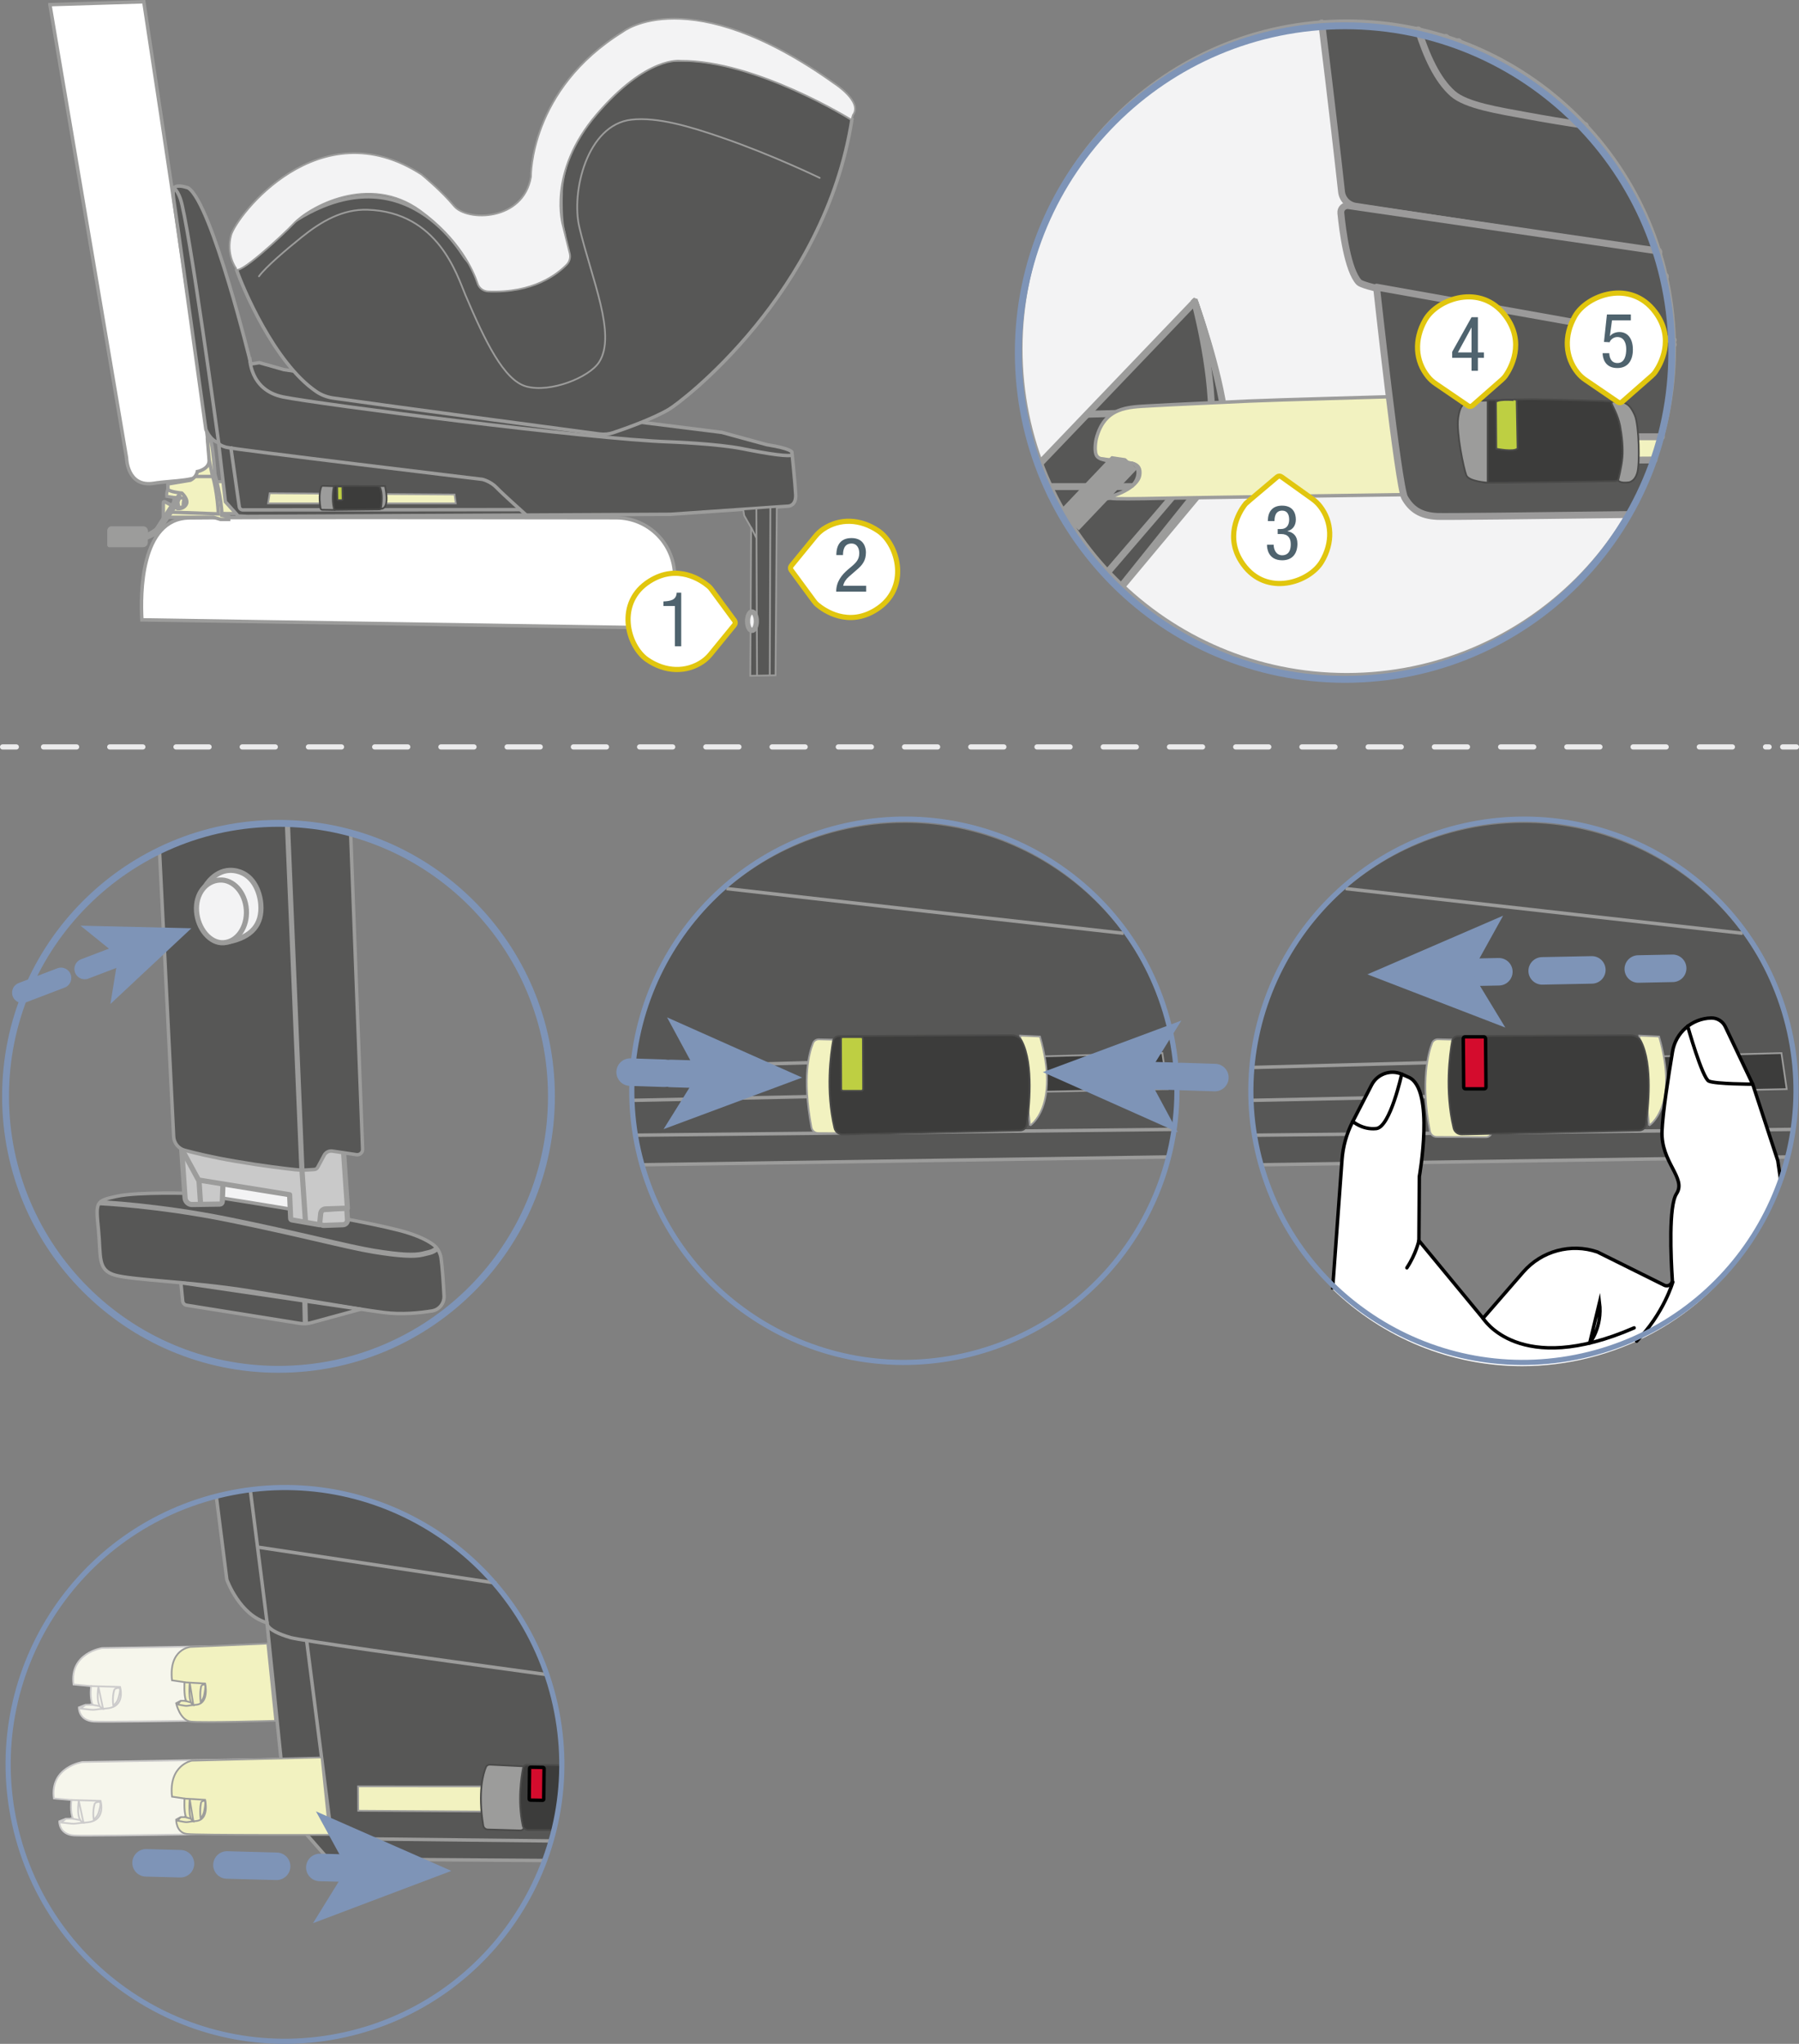 <?xml version="1.0" encoding="UTF-8"?>
<!DOCTYPE svg PUBLIC "-//W3C//DTD SVG 1.1//EN" "http://www.w3.org/Graphics/SVG/1.1/DTD/svg11.dtd">
<!-- Creator: CorelDRAW 2018 (64-Bit) -->
<svg xmlns="http://www.w3.org/2000/svg" xml:space="preserve" width="91.982mm" height="104.485mm" version="1.1" style="shape-rendering:geometricPrecision; text-rendering:geometricPrecision; image-rendering:optimizeQuality; fill-rule:evenodd; clip-rule:evenodd"
viewBox="0 0 136839.11 155439.1"
 xmlns:xlink="http://www.w3.org/1999/xlink">
 <rect x="0" y="0" width="136839.11" height="155439.1" fill="#808080" stroke="none"/>
 <defs>
  <style type="text/css">
   <![CDATA[
    .str20 {stroke:#9C9C9B;stroke-width:235.65;stroke-miterlimit:4}
    .str6 {stroke:#7E94B7;stroke-width:392.6;stroke-miterlimit:10}
    .str14 {stroke:#9C9C9B;stroke-width:392.6;stroke-miterlimit:10}
    .str12 {stroke:#9C9C9B;stroke-width:392.6;stroke-miterlimit:4}
    .str22 {stroke:#E1C60E;stroke-width:392.6;stroke-miterlimit:10}
    .str5 {stroke:#4A4A49;stroke-width:130.62;stroke-miterlimit:10}
    .str3 {stroke:#9C9C9B;stroke-width:130.62;stroke-miterlimit:10}
    .str4 {stroke:#9C9C9B;stroke-width:130.62;stroke-miterlimit:4}
    .str7 {stroke:#CCCBCB;stroke-width:130.62;stroke-miterlimit:4}
    .str17 {stroke:#7E94B7;stroke-width:523.21;stroke-miterlimit:10}
    .str25 {stroke:#9C9C9B;stroke-width:523.21;stroke-miterlimit:10}
    .str2 {stroke:#9C9C9B;stroke-width:261.38;stroke-miterlimit:10}
    .str19 {stroke:#9C9C9B;stroke-width:261.38;stroke-miterlimit:4}
    .str8 {stroke:black;stroke-width:261.38;stroke-miterlimit:10}
    .str23 {stroke:#9C9C9B;stroke-width:2093;stroke-miterlimit:10}
    .str26 {stroke:#575756;stroke-width:523.21;stroke-linejoin:round;stroke-miterlimit:10}
    .str18 {stroke:#7E94B7;stroke-width:1569.79;stroke-linecap:round;stroke-miterlimit:10}
    .str0 {stroke:#ECECED;stroke-width:392.6;stroke-linecap:round;stroke-miterlimit:4}
    .str21 {stroke:#9C9C9B;stroke-width:130.62;stroke-linecap:round;stroke-miterlimit:10}
    .str11 {stroke:black;stroke-width:261.38;stroke-linecap:round;stroke-miterlimit:10}
    .str9 {stroke:#7E94B7;stroke-width:2093;stroke-linecap:round;stroke-miterlimit:10}
    .str15 {stroke:#9C9C9B;stroke-width:392.6;stroke-linecap:round;stroke-linejoin:round;stroke-miterlimit:10}
    .str16 {stroke:#9C9C9B;stroke-width:392.6;stroke-linecap:round;stroke-linejoin:round;stroke-miterlimit:4}
    .str27 {stroke:#9B9A9A;stroke-width:523.21;stroke-linecap:round;stroke-linejoin:round;stroke-miterlimit:10}
    .str24 {stroke:#9C9C9B;stroke-width:523.21;stroke-linecap:round;stroke-linejoin:round;stroke-miterlimit:10}
    .str13 {stroke:#9C9C9B;stroke-width:261.38;stroke-linecap:round;stroke-linejoin:round;stroke-miterlimit:10}
    .str1 {stroke:#ECECED;stroke-width:392.6;stroke-linecap:round;stroke-miterlimit:4;stroke-dasharray:2518.916 2518.916}
    .str10 {stroke:#7E94B7;stroke-width:2093;stroke-linecap:round;stroke-miterlimit:10;stroke-dasharray:3778.375 3778.375}
    .fil0 {fill:none;fill-rule:nonzero}
    .fil2 {fill:#3C3C3B;fill-rule:nonzero}
    .fil12 {fill:#4F636E;fill-rule:nonzero}
    .fil1 {fill:#575756;fill-rule:nonzero}
    .fil13 {fill:#585857;fill-rule:nonzero}
    .fil8 {fill:#7E94B7;fill-rule:nonzero}
    .fil6 {fill:#9C9C9B;fill-rule:nonzero}
    .fil4 {fill:#BECF42;fill-rule:nonzero}
    .fil7 {fill:#D40C2D;fill-rule:nonzero}
    .fil3 {fill:#F2F2C0;fill-rule:nonzero}
    .fil5 {fill:#F6F6EC;fill-rule:nonzero}
    .fil11 {fill:#C9C9C9;fill-rule:nonzero}
    .fil10 {fill:#F3F3F4;fill-rule:nonzero}
    .fil9 {fill:white;fill-rule:nonzero}
   ]]>
  </style>
 </defs>
 <g id="Слой_x0020_1">
  <line class="fil0 str0" x1="196.37" y1="56804.45" x2="1242.35" y2= "56804.45" />
  <line class="fil0 str1" x1="3309.31" y1="56804.45" x2="134565.8" y2= "56804.45" />
  <line class="fil0 str0" x1="135596.16" y1="56804.45" x2="136642.73" y2= "56804.45" />
  <path class="fil1" d="M48721.22 88585.02l40200.31 -598.49c748,-3117.85 777.6,-6454.39 -53.11,-9777.09l0 0c-2343.82,-9376.91 -10779.78,-15632.69 -20059.99,-15632.69l0 0c-1671.1,0 -3368.37,202.62 -5063.42,626.6l0 0c-11109.3,2776.88 -17873.12,13997.9 -15107.4,25062.12l0 0c26.78,107.11 55.19,213.33 83.61,319.55z"/>
  <line class="fil0 str2" x1="48721.22" y1="88585.02" x2="88921.53" y2= "87986.53" />
  <path class="fil0 str2" d="M55259.21 67579.02c9782.74,1114.71 20491.56,2316.3 30206.76,3399.76"/>
  <line class="fil0 str2" x1="48251.86" y1="86334.03" x2="89311.15" y2= "85891.75" />
  <path class="fil1" d="M71668.62 80543.29l-23542.76 640.44c-84.35,824.91 -119.31,1659.64 -102.05,2500.62l23874.66 -503.87 -229.84 -2637.19z"/>
  <path class="fil0 str2" d="M71668.62 80543.29l-23542.76 640.44m-102.05 2500.62l23874.66 -503.87 -229.84 -2637.19"/>
  <polygon class="fil2" points="71668.62,80543.29 88411.85,80088.21 88814.86,82829.83 71898.46,83180.47 "/>
  <polyline class="fil0 str3" points="71668.62,80543.29 88411.85,80088.21 88814.86,82829.83 71898.46,83180.47 71668.62,80543.29 "/>
  <path class="fil3" d="M78350.32 85602.69c0,0 2291.75,-1428.46 753.65,-6775.87l-1507.3 -68.14 753.65 6844.01z"/>
  <path class="fil0 str4" d="M78350.32 85602.69c0,0 2291.75,-1428.46 753.65,-6775.87l-1507.3 -68.14 753.65 6844.01"/>
  <path class="fil3" d="M66431.29 85743.87l-62.48 -6247.31c0,-198.9 -157.4,-360.61 -356.3,-366.41l-3719.91 -88.66c-198.9,-5.21 -376.83,104.43 -449.87,287.57 -288.01,737.88 -847.52,2574.85 -120.65,6414.82 47.16,241 261.38,429.34 502.24,429.34l3761.86 20.53c246.21,0 445.11,-203.66 445.11,-449.87z"/>
  <path class="fil0 str4" d="M66431.29 85743.87l-62.48 -6247.31c0,-198.9 -157.4,-360.61 -356.3,-366.41l-3719.91 -88.66c-198.9,-5.21 -376.83,104.43 -449.87,287.57 -288.01,737.88 -847.52,2574.85 -120.65,6414.82 47.16,241 261.38,429.34 502.24,429.34l3761.86 20.53c246.21,0 445.11,-203.66 445.11,-449.87"/>
  <path class="fil2" d="M64113.06 86277.8l13488.82 -303.48c251.42,-5.21 460.88,-183.13 497.03,-429.19 173.16,-1182.4 559.96,-4593.76 -386.79,-6393.84 -146.39,-277.15 -465.94,-423.54 -785.04,-423.54l-13096.22 62.48c-230.44,0 -424.13,151.59 -465.64,376.83 -178.37,983.94 -570.37,3767.07 104.43,6618.92 63.08,292.92 340.08,497.03 643.42,491.82z"/>
  <path class="fil0 str5" d="M64113.06 86277.8l13488.82 -303.48c251.42,-5.21 460.88,-183.13 497.03,-429.19 173.16,-1182.4 559.96,-4593.76 -386.79,-6393.84 -146.39,-277.15 -465.94,-423.54 -785.04,-423.54l-13096.22 62.48c-230.44,0 -424.13,151.59 -465.64,376.83 -178.37,983.94 -570.37,3767.07 104.43,6618.92 63.08,292.92 340.08,497.03 643.42,491.82"/>
  <path class="fil4" d="M64102.94 78874.28l1397.07 0c73.49,0 135.82,57.13 135.82,130.62l15.77 3814.38c0,73.49 -57.13,135.97 -130.62,135.97l-1397.07 0c-73.49,0 -136.42,-57.28 -136.42,-130.77l-15.32 -3814.38c-5.21,-72.9 52.51,-135.82 130.77,-135.82z"/>
  <path class="fil0 str5" d="M64102.94 78874.28l1397.07 0c73.49,0 135.82,57.13 135.82,130.62l15.77 3814.38c0,73.49 -57.13,135.97 -130.62,135.97l-1397.07 0c-73.49,0 -136.42,-57.28 -136.42,-130.77l-15.32 -3814.38c-5.21,-72.9 52.51,-135.82 130.77,-135.82"/>
  <path class="fil0 str6" d="M88905.46 77925.74c2765.87,11064.81 -3997.95,22285.83 -15107.25,25062.71 -11109.89,2777.32 -22358.28,-3941.42 -25123.41,-15005.64 -2766.32,-11064.67 3997.51,-22285.69 15107.25,-25062.56 11109.3,-2777.32 22357.09,3940.83 25123.41,15005.49z"/>
  <path class="fil5" d="M25446.98 125054.11l-17684.78 282.36c0,0 -2490.8,371.62 -2171.7,2773.16l1334.14 120.2c0,0 -120.2,947.2 125.41,1418.04l-554.16 5.21 -497.62 193.69c0,0 -41.36,993.91 1120.06,1077.96 1161.27,83.46 19003.45,-261.38 19003.45,-261.38l-674.81 -5609.25z"/>
  <path class="fil0 str7" d="M25446.98 125054.11l-17684.78 282.36c0,0 -2490.8,371.62 -2171.7,2773.16l1334.14 120.2c0,0 -120.2,947.2 125.41,1418.04l-554.16 5.21 -497.62 193.69c0,0 -41.36,993.91 1120.06,1077.96 1161.27,83.46 19003.45,-261.38 19003.45,-261.38l-674.81 -5609.25"/>
  <path class="fil0 str7" d="M6888.19 128229.98l2244.14 62.93c0,0 460.73,1522.48 -1030.21,1637.47 -450.32,36.6 -690.72,62.93 -810.78,83.9 -126.01,20.53 -251.42,26.18 -376.83,10.56l-769.42 -84.05 345.29 -282.36"/>
  <path class="fil5" d="M8714.3 128460.27c0,0 -204.11,486.47 -94.47,1266.45 0,0 293.37,-235.65 382.03,-555.35 42.1,-156.35 188.49,-611.88 110.24,-747.85 -83.9,-146.39 -397.8,36.75 -397.8,36.75z"/>
  <path class="fil0 str7" d="M8714.3 128460.27c0,0 -204.11,486.47 -94.47,1266.45 0,0 293.37,-235.65 382.03,-555.35 42.1,-156.35 188.49,-611.88 110.24,-747.85 -83.9,-146.39 -397.8,36.75 -397.8,36.75"/>
  <path class="fil5" d="M7484.75 128287.55c0,0 -256.62,1496.29 355.85,1669.01l-355.85 -1669.01z"/>
  <path class="fil0 str7" d="M7484.75 128287.55c0,0 -256.62,1496.29 355.85,1669.01l-355.85 -1669.01"/>
  <line class="fil0 str7" x1="6841.18" y1="129621.69" x2="7563.29" y2= "129752.91" />
  <path class="fil1" d="M16438.71 113691.62l814.79 6444.12c0,0 967.28,2694.46 3055.52,3275.39l1475.17 14346.9 3066.08 3495.27 2187.32 141.18 14402.84 99.08c1397.51,-3696.26 1772.7,-7827.06 855.85,-11973.48l0 0c-2171.7,-9822.46 -10876.77,-16512.8 -20537.68,-16512.8l0 0c-1505.67,0 -3034.39,162.75 -4564.75,501.19l0 0c-254.09,56.23 -505.21,118.27 -755.14,183.13z"/>
  <path class="fil0 str2" d="M16438.71 113691.62l814.79 6444.12c0,0 967.28,2694.46 3055.52,3275.39l1475.17 14346.9 3066.08 3495.27 2187.32 141.18 14402.84 99.08"/>
  <path class="fil0 str2" d="M19022.34 113186.55c780.28,6087.23 1291.89,10219.08 1291.89,10219.08 0,0 -198.9,554.75 1783.86,1135.83 722.56,211.4 9164.77,1402.72 19603.57,2831.77"/>
  <line class="fil0 str2" x1="19570.99" y1="117655.5" x2="37761.58" y2= "120402.48" />
  <path class="fil0 str2" d="M23322.59 124755.83l1825.81 14304.95c57.72,433.95 423.98,763.62 863.89,769.27l15928.29 175.25"/>
  <path class="fil3" d="M42462.75 137806.83l-15216 -95.66 -9.97 -1857.8 15484.67 8.63c-55.94,655.02 -142.67,1303.79 -258.71,1944.83z"/>
  <polyline class="fil0 str4" points="42462.75,137806.83 27246.75,137711.18 27236.79,135853.38 42721.46,135862.01 "/>
  <path class="fil6" d="M39877.34 138914.25l78.7 -4342.8c0,-130.62 -99.23,-240.41 -230.44,-246.06l-2459.26 -120.2c-130.62,-5.36 -250.82,62.93 -303.34,183.13 -203.66,486.47 -627.65,1894.1 -203.66,4452.58 25.74,156.8 167.51,288.01 329.67,292.77l2485 73.49c162.16,5.21 297.98,-125.41 303.34,-292.92z"/>
  <path class="fil0 str5" d="M39877.34 138914.25l78.7 -4342.8c0,-130.62 -99.23,-240.41 -230.44,-246.06l-2459.26 -120.2c-130.62,-5.36 -250.82,62.93 -303.34,183.13 -203.66,486.47 -627.65,1894.1 -203.66,4452.58 25.74,156.8 167.51,288.01 329.67,292.77l2485 73.49c162.16,5.21 297.98,-125.41 303.34,-292.92"/>
  <path class="fil2" d="M40186.33 139181.14l1978.74 1.19c400.18,-1592.55 617.38,-3244.45 631.37,-4926.56l-2694.01 -50.43c-151.74,-5.36 -282.36,93.87 -313.9,245.61 -130.62,653.83 -428.75,2490.8 -26.18,4395.31 41.51,193.69 225.08,334.87 423.98,334.87z"/>
  <path class="fil0 str5" d="M40186.33 139181.14l1978.74 1.19m631.37 -4926.56l-2694.01 -50.43c-151.74,-5.36 -282.36,93.87 -313.9,245.61 -130.62,653.83 -428.75,2490.8 -26.18,4395.31 41.51,193.69 225.08,334.87 423.98,334.87"/>
  <path class="fil7" d="M40369.31 134398.74l930.98 15.77c47.31,0 84.5,36.75 84.5,88.66l-26.18 2328.64c0,47.31 -37.34,83.46 -89.26,83.46l-931.58 -15.17c-46.71,0 -83.9,-36.75 -83.9,-89.26l26.78 -2328.05c5.21,-47.31 41.51,-89.26 88.66,-84.05z"/>
  <path class="fil0 str8" d="M40369.31 134398.74l930.98 15.77c47.31,0 84.5,36.75 84.5,88.66l-26.18 2328.64c0,47.31 -37.34,83.46 -89.26,83.46l-931.58 -15.17c-46.71,0 -83.9,-36.75 -83.9,-89.26l26.78 -2328.05c5.21,-47.31 41.51,-89.26 88.66,-84.05"/>
  <path class="fil5" d="M23956.04 133718.73l-17685.23 282.36c0,0 -2490.2,371.47 -2171.7,2773.01l1334.59 120.2c0,0 -120.2,947.35 125.41,1418.04l-554.16 5.36 -497.48 193.55c0,0 -42.1,994.06 1119.32,1077.96 1162.02,83.46 19003.6,-261.23 19003.6,-261.23l-674.36 -5609.25z"/>
  <path class="fil0 str7" d="M23956.04 133718.73l-17685.23 282.36c0,0 -2490.2,371.47 -2171.7,2773.01l1334.59 120.2c0,0 -120.2,947.35 125.41,1418.04l-554.16 5.36 -497.48 193.55c0,0 -42.1,994.06 1119.32,1077.96 1162.02,83.46 19003.6,-261.23 19003.6,-261.23l-674.36 -5609.25"/>
  <path class="fil0 str7" d="M5402.01 136894.45l2244.59 63.08c0,0 460.28,1522.48 -1030.8,1637.33 -449.72,36.75 -690.57,63.08 -810.33,84.05 -125.86,20.98 -251.27,26.18 -376.68,10.41l-769.42 -83.9 345.29 -282.36"/>
  <path class="fil5" d="M7222.92 137124.89c0,0 -204.11,486.47 -94.47,1266.45 0,0 293.37,-235.65 382.63,-554.75 41.36,-156.95 187.89,-612.47 109.64,-748.44 -83.46,-146.39 -397.8,36.75 -397.8,36.75z"/>
  <path class="fil0 str7" d="M7222.92 137124.89c0,0 -204.11,486.47 -94.47,1266.45 0,0 293.37,-235.65 382.63,-554.75 41.36,-156.95 187.89,-612.47 109.64,-748.44 -83.46,-146.39 -397.8,36.75 -397.8,36.75"/>
  <path class="fil5" d="M5993.36 136947.11c0,0 -256.03,1496.15 355.85,1668.86l-355.85 -1668.86z"/>
  <path class="fil0 str7" d="M5993.36 136947.11c0,0 -256.03,1496.15 355.85,1668.86l-355.85 -1668.86"/>
  <line class="fil0 str7" x1="5355.3" y1="138286.46" x2="6071.61" y2= "138417.22" />
  <path class="fil3" d="M20330 124996.54l-5849.65 256.03c0,0 -1658.9,141.77 -1397.51,2537.96l952.55 141.18c0,0 -67.69,946.75 110.09,1418.04l-397.8 -5.21 -350.49 188.49c0,0 282.36,1297.24 1114.11,1397.07 832.35,99.08 6420.17,-57.72 6420.17,-57.72l-601.46 -5875.84z"/>
  <path class="fil0 str4" d="M20330 124996.54l-5849.65 256.03c0,0 -1658.9,141.77 -1397.51,2537.96l952.55 141.18c0,0 -67.69,946.75 110.09,1418.04l-397.8 -5.21 -350.49 188.49c0,0 282.36,1297.24 1114.11,1397.07 832.35,99.08 6420.17,-57.72 6420.17,-57.72l-601.46 -5875.84"/>
  <path class="fil0 str4" d="M14009.2 127942.12l1595.97 94.47c0,0 350.49,1527.83 -706.49,1616.5 -319.1,26.18 -486.47,52.51 -575.13,68.14 -89.26,15.77 -177.92,21.12 -267.18,5.36l-549.4 -99.82 240.85 -277"/>
  <path class="fil3" d="M15311.95 128198.74c0,0 -141.18,481.26 -47.31,1261.09 0,0 204.7,-230.44 267.18,-549.54 31.54,-151.59 125.41,-607.12 68.28,-748.3 -68.28,-146.54 -288.16,36.75 -288.16,36.75z"/>
  <path class="fil0 str4" d="M15311.95 128198.74c0,0 -141.18,481.26 -47.31,1261.09 0,0 204.7,-230.44 267.18,-549.54 31.54,-151.59 125.41,-607.12 68.28,-748.3 -68.28,-146.54 -288.16,36.75 -288.16,36.75"/>
  <path class="fil3" d="M14433.04 127999.84c0,0 -162.16,1490.94 277,1674.22l-277 -1674.22z"/>
  <path class="fil0 str4" d="M14433.04 127999.84c0,0 -162.16,1490.94 277,1674.22l-277 -1674.22"/>
  <line class="fil0 str4" x1="13998.94" y1="129328.77" x2="14511.59" y2= "129469.95" />
  <path class="fil3" d="M24452.62 133655.95l-9868.14 245.61c0,0 -1768.09,334.87 -1501.5,2736.86l952.11 141.18c0,0 -67.69,946.75 110.24,1417.6l-397.36 -4.76 -350.49 187.89c0,0 -16.36,989.3 815.54,1093.73 832.35,99.23 10841.07,68.14 10841.07,68.14l-601.46 -5886.25z"/>
  <path class="fil0 str4" d="M24452.62 133655.95l-9868.14 245.61c0,0 -1768.09,334.87 -1501.5,2736.86l952.11 141.18c0,0 -67.69,946.75 110.24,1417.6l-397.36 -4.76 -350.49 187.89c0,0 -16.36,989.3 815.54,1093.73 832.35,99.23 10841.07,68.14 10841.07,68.14l-601.46 -5886.25"/>
  <path class="fil0 str4" d="M14009.2 136784.81l1595.97 94.02c0,0 350.49,1527.68 -706.49,1616.94 -319.1,26.18 -486.47,51.92 -575.13,68.14 -89.26,15.32 -177.92,20.53 -267.18,4.76l-549.4 -99.23 240.85 -277"/>
  <path class="fil3" d="M15306.75 137041.13c0,0 -141.63,481.26 -47.16,1261.09 0,0 204.11,-230.44 267.18,-549.54 31.39,-151.59 125.41,-606.67 68.14,-748.3 -68.14,-141.18 -288.16,36.75 -288.16,36.75z"/>
  <path class="fil0 str4" d="M15306.75 137041.13c0,0 -141.63,481.26 -47.16,1261.09 0,0 204.11,-230.44 267.18,-549.54 31.39,-151.59 125.41,-606.67 68.14,-748.3 -68.14,-141.18 -288.16,36.75 -288.16,36.75"/>
  <path class="fil3" d="M14433.04 136847.59c0,0 -162.16,1490.94 277,1674.22l-277 -1674.22z"/>
  <path class="fil0 str4" d="M14433.04 136847.59c0,0 -162.16,1490.94 277,1674.22l-277 -1674.22"/>
  <line class="fil0 str4" x1="13993.73" y1="138171.16" x2="14511.29" y2= "138312.94" />
  <path class="fil0 str6" d="M42234.4 129640.88c2510.14,11353.87 -4658.78,22592.74 -16012.2,25103.47 -11353.87,2510.73 -22593.34,-4658.18 -25103.47,-16012.05 -2510.73,-11353.87 4658.33,-22592.89 16012.2,-25103.62 11353.72,-2510.14 22592.74,4658.33 25103.47,16012.2"/>
  <line class="fil0 str9" x1="11110.34" y1="141671.64" x2="13726.55" y2= "141739.33" />
  <line class="fil0 str10" x1="17263.62" y1="141833.8" x2="22564.33" y2= "141974.98" />
  <line class="fil0 str9" x1="24327.06" y1="142022.28" x2="26943.27" y2= "142089.97" />
  <polygon class="fil8" points="34331.32,142283.82 23809.35,146260.35 26394.02,142074.5 24034.44,137757.89 "/>
  <path class="fil1" d="M95809.27 88585.17l40201.2 -598.64c747.4,-3117.7 777.01,-6453.64 -53.56,-9776.05l0 0c-2343.82,-9376.91 -10779.63,-15631.65 -20059.99,-15631.65l0 0c-1670.95,0 -3368.23,202.62 -5063.42,626.16l0 0c-11109.3,2776.73 -17873.12,13998.34 -15107.4,25062.56l0 0c26.63,106.37 55.04,211.99 83.16,317.62z"/>
  <line class="fil0 str2" x1="95809.27" y1="88585.17" x2="136010.48" y2= "87986.53" />
  <path class="fil0 str2" d="M102349.65 67579.02c9781.85,1114.56 20489.18,2316.3 30203.64,3399.47"/>
  <line class="fil0 str2" x1="95340.06" y1="86334.18" x2="136399.8" y2= "85891.75" />
  <path class="fil1" d="M118759.05 80543.29l-23544.55 640.44c-84.35,824.91 -119.31,1659.64 -102.2,2500.62l23876.6 -503.87 -229.84 -2637.19z"/>
  <path class="fil0 str2" d="M118759.05 80543.29l-23544.55 640.44m-102.2 2500.62l23876.6 -503.87 -229.84 -2637.19"/>
  <polygon class="fil2" points="118759.05,80543.29 135502.29,80088.21 135905.3,82829.83 118988.9,83180.47 "/>
  <polyline class="fil0 str3" points="118759.05,80543.29 135502.29,80088.21 135905.3,82829.83 118988.9,83180.47 118759.05,80543.29 "/>
  <path class="fil3" d="M125440.76 85602.69c0,0 2291.3,-1428.46 753.65,-6775.87l-1507.3 -68.14 753.65 6844.01z"/>
  <path class="fil0 str4" d="M125440.76 85602.69c0,0 2291.3,-1428.46 753.65,-6775.87l-1507.3 -68.14 753.65 6844.01"/>
  <path class="fil3" d="M113479.62 86037.09l-20.98 -6545.43c0,-198.9 -156.95,-361.21 -355.85,-366.41l-3719.91 -88.66c-198.9,-5.8 -376.83,104.43 -449.72,287.57 -288.16,737.88 -889.62,2872.39 -167.36,6712.94 46.71,240.41 261.23,428.75 502.24,428.75l3761.86 20.98c245.61,0 449.72,-198.31 449.72,-449.72z"/>
  <path class="fil0 str4" d="M113479.62 86037.09l-20.98 -6545.43c0,-198.9 -156.95,-361.21 -355.85,-366.41l-3719.91 -88.66c-198.9,-5.8 -376.83,104.43 -449.72,287.57 -288.16,737.88 -889.62,2872.39 -167.36,6712.94 46.71,240.41 261.23,428.75 502.24,428.75l3761.86 20.98c245.61,0 449.72,-198.31 449.72,-449.72"/>
  <path class="fil2" d="M111203.64 86277.8l13488.67 -303.48c251.42,-5.21 460.28,-183.13 497.03,-429.19 173.16,-1182.4 559.96,-4593.76 -387.24,-6393.84 -145.94,-277.15 -465.49,-423.54 -784.6,-423.54l-13096.22 62.48c-230.44,0 -424.13,151.59 -466.09,376.83 -177.92,983.94 -569.92,3767.07 104.88,6618.92 63.08,292.92 340.08,497.03 643.56,491.82z"/>
  <path class="fil0 str5" d="M111203.64 86277.8l13488.67 -303.48c251.42,-5.21 460.28,-183.13 497.03,-429.19 173.16,-1182.4 559.96,-4593.76 -387.24,-6393.84 -145.94,-277.15 -465.49,-423.54 -784.6,-423.54l-13096.22 62.48c-230.44,0 -424.13,151.59 -466.09,376.83 -177.92,983.94 -569.92,3767.07 104.88,6618.92 63.08,292.92 340.08,497.03 643.56,491.82"/>
  <path class="fil7" d="M111433.64 78853.15l1428.61 0c72.9,0 135.82,57.72 135.82,130.62l31.54 3688.97c0,73.04 -57.13,135.97 -130.62,135.97l-1428.61 0c-72.9,0 -135.38,-57.72 -135.38,-130.62l-31.98 -3688.97c-5.36,-73.04 52.37,-135.97 130.62,-135.97z"/>
  <path class="fil0 str8" d="M111433.64 78853.15l1428.61 0c72.9,0 135.82,57.72 135.82,130.62l31.54 3688.97c0,73.04 -57.13,135.97 -130.62,135.97l-1428.61 0c-72.9,0 -135.38,-57.72 -135.38,-130.62l-31.98 -3688.97c-5.36,-73.04 52.37,-135.97 130.62,-135.97"/>
  <path class="fil9" d="M101374.63 98062.49c-0.6,-124.07 3.72,-248.44 13.24,-373.11l690.72 -9491.31c73.49,-1015.03 350.49,-1998.53 815.98,-2903.78l1433.81 -2778.37c429.34,-837.11 1428.61,-1192.96 2291.9,-826.55 167.36,72.9 350.64,151.59 549.54,245.61 1977.41,921.01 789.8,7544.7 789.8,7544.7l-31.54 4871.36 4876.57 5907.22 3060.72 -3521.01c1397.07,-1606.38 3626.04,-2208.29 5640.78,-1522.92l5085.44 2527.54c293.37,146.39 633,-78.85 612.03,-408.36 -109.79,-1658.45 -292.33,-5619.66 319.55,-6550.79 779.39,-1187.6 -1203.37,-2370 -1104.15,-4766.78 57.72,-1396.62 471.14,-4070.55 800.81,-6048.55 240.85,-1438.57 1469.96,-2505.97 2934.72,-2547.93 460.88,-10.56 879.06,246.06 1077.96,659.04l2088.24 4384.9 1904.66 5807.55 235.5 1605.49c-2202.94,6413.92 -7521.94,11624.62 -14611.26,13396.58l0 0c-1694.15,423.54 -3392.47,626.16 -5063.42,626.16l0 0c-5449.47,0 -10607.06,-2157.41 -14411.62,-5836.71z"/>
  <path class="fil0 str8" d="M101374.63 98062.49c-0.6,-124.07 3.72,-248.44 13.24,-373.11l690.72 -9491.31c73.49,-1015.03 350.49,-1998.53 815.98,-2903.78l1433.81 -2778.37c429.34,-837.11 1428.61,-1192.96 2291.9,-826.55 167.36,72.9 350.64,151.59 549.54,245.61 1977.41,921.01 789.8,7544.7 789.8,7544.7l-31.54 4871.36 4876.57 5907.22 3060.72 -3521.01c1397.07,-1606.38 3626.04,-2208.29 5640.78,-1522.92l5085.44 2527.54c293.37,146.39 633,-78.85 612.03,-408.36 -109.79,-1658.45 -292.33,-5619.66 319.55,-6550.79 779.39,-1187.6 -1203.37,-2370 -1104.15,-4766.78 57.72,-1396.62 471.14,-4070.55 800.81,-6048.55 240.85,-1438.57 1469.96,-2505.97 2934.72,-2547.93 460.88,-10.56 879.06,246.06 1077.96,659.04l2088.24 4384.9 1904.66 5807.55 235.5 1605.49"/>
  <path class="fil0 str11" d="M112804.67 100247.87c0,0 2725.85,4552.26 11495.05,737.88"/>
  <path class="fil0 str11" d="M127240.68 97501.05c0,0 -694.29,2415.52 -2752.03,4496.77"/>
  <path class="fil0 str11" d="M128370.71 78042.08c0,0 1114.26,3945.14 1606.53,4175.43 491.67,230.44 3343.53,235.2 3343.53,235.2"/>
  <path class="fil9" d="M120919.74 102141.82c0,0 978.29,-1198.17 743.24,-3081.7l-743.24 3081.7z"/>
  <path class="fil0 str11" d="M120919.74 102141.82c0,0 978.29,-1198.17 743.24,-3081.7l-743.24 3081.7"/>
  <path class="fil0 str11" d="M102894.58 85283.74c0,0 737.88,659.18 1794.87,544.19 1056.99,-115.44 1930.84,-4143.89 1930.84,-4143.89"/>
  <path class="fil0 str11" d="M107928.1 94346c0,0 -204.26,994.06 -915.36,2072.02"/>
  <path class="fil0 str6" d="M135993.96 77927.82c2765.72,11064.67 -3998.1,22285.24 -15107.4,25062.56 -11109.74,2776.88 -22358.14,-3941.27 -25123.41,-15005.94 -2766.32,-11064.81 3997.51,-22285.39 15107.25,-25062.71 11109.3,-2776.73 22357.24,3941.42 25123.56,15006.09"/>
  <line class="fil0 str9" x1="127229.97" y1="73642.01" x2="124614.21" y2= "73694.37" />
  <line class="fil0 str10" x1="121082.34" y1="73762.06" x2="115776.88" y2= "73867.09" />
  <line class="fil0 str9" x1="114008.04" y1="73903.54" x2="111397.04" y2= "73956.05" />
  <polygon class="fil8" points="104009.29,74102.44 114332.5,69639.44 111946.73,73945.49 114499.86,78146.66 "/>
  <line class="fil0 str9" x1="47929.93" y1="81537.2" x2="50540.93" y2= "81621.25" />
  <line class="fil0 str9" x1="51016.83" y1="81636.72" x2="53628.28" y2= "81715.42" />
  <polygon class="fil8" points="61016.03,81950.62 50472.94,85875.08 53078.74,81699.21 50739.53,77372.63 "/>
  <line class="fil0 str9" x1="92409.66" y1="81950.62" x2="89793.45" y2= "81867.16" />
  <line class="fil0 str9" x1="89322.16" y1="81851.1" x2="86706.54" y2= "81772.84" />
  <polygon class="fil8" points="79323.55,81537.2 89861.29,77613.18 87260.85,81788.61 89594.25,86115.79 "/>
  <path class="fil10" d="M16709.02 87601.52l-135.82 3584.09 5823.32 973.53c0,0 -187.89,-3987.54 -177.92,-4139.28 5.21,-156.35 15.77,-277.15 20.98,-224.64 0,46.71 -5530.55,-193.69 -5530.55,-193.69z"/>
  <path class="fil0 str12" d="M16709.02 87601.52l-135.82 3584.09 5823.32 973.53c0,0 -187.89,-3987.54 -177.92,-4139.28 5.21,-156.35 15.77,-277.15 20.98,-224.64 0,46.71 -5530.55,-193.69 -5530.55,-193.69"/>
  <path class="fil1" d="M14600.55 90761.77c0,0 -4076.21,-135.97 -5703.12,214.67 -1627.51,350.49 -1622.3,418.78 -1412.84,2506.42 209.31,2087.2 -99.23,3107.44 1271.06,3494.83 1371.33,387.24 5808.15,497.03 10061.83,1171.83 4254.13,674.95 8126.23,1376.09 10385.99,1669.46 1366.12,177.92 2762.74,26.33 3657.58,-120.65 549.4,-88.66 941.99,-575.28 915.81,-1135.24 -47.31,-905.24 -130.77,-2228.82 -229.99,-2898.57 -63.52,-397.8 -267.04,-764.07 -591.35,-1004.47 -350.64,-261.83 -931.58,-580.93 -1888.89,-889.48 -3170.96,-1025.6 -16466.08,-3008.8 -16466.08,-3008.8z"/>
  <path class="fil0 str13" d="M14600.55 90761.77c0,0 -4076.21,-135.97 -5703.12,214.67 -1627.51,350.49 -1622.3,418.78 -1412.84,2506.42 209.31,2087.2 -99.23,3107.44 1271.06,3494.83 1371.33,387.24 5808.15,497.03 10061.83,1171.83 4254.13,674.95 8126.23,1376.09 10385.99,1669.46 1366.12,177.92 2762.74,26.33 3657.58,-120.65 549.4,-88.66 941.99,-575.28 915.81,-1135.24 -47.31,-905.24 -130.77,-2228.82 -229.99,-2898.57 -63.52,-397.8 -267.04,-764.07 -591.35,-1004.47 -350.64,-261.83 -931.58,-580.93 -1888.89,-889.48 -3170.96,-1025.6 -16466.08,-3008.8 -16466.08,-3008.8"/>
  <path class="fil11" d="M13821.01 87387.15l256.18 3735.53c31.39,288.16 282.36,502.24 570.37,481.86l2071.58 -31.54c99.67,0 183.58,-83.9 188.93,-183.73l125.41 -3233.29 -3212.47 -768.83z"/>
  <path class="fil0 str14" d="M13821.01 87387.15l256.18 3735.53c31.39,288.16 282.36,502.24 570.37,481.86l2071.58 -31.54c99.67,0 183.58,-83.9 188.93,-183.73l125.41 -3233.29 -3212.47 -768.83"/>
  <line class="fil0 str12" x1="15254.53" y1="91541.31" x2="15134.33" y2= "89746.88" />
  <path class="fil11" d="M24651.52 93194.85l1428.61 -52.37c209.31,-5.36 366.26,-183.28 350.49,-392.6l-57.72 -873.86 -1846.79 126.01c-183.13,10.41 -319.1,167.36 -303.34,350.49l30.94 481.26c11.01,208.87 188.93,371.62 397.8,361.06z"/>
  <path class="fil0 str15" d="M24651.52 93194.85l1428.61 -52.37c209.31,-5.36 366.26,-183.28 350.49,-392.6l-57.72 -873.86 -1846.79 126.01c-183.13,10.41 -319.1,167.36 -303.34,350.49l30.94 481.26c11.01,208.87 188.93,371.62 397.8,361.06"/>
  <path class="fil11" d="M13821.01 87387.15l606.67 -1590.76 11672.97 1339.35 324.91 4745.8 -1658.9 57.28c-193.69,5.8 -350.64,151.59 -371.62,345.88l-88.66 857.49 -2102.96 -365.82c-52.96,-10.41 -94.47,-52.37 -94.47,-104.88l-78.25 -1810.19 -6891.32 -1114.71 5.21 78.85 -1323.58 -2438.28z"/>
  <path class="fil0 str15" d="M13821.01 87387.15l606.67 -1590.76 11672.97 1339.35 324.91 4745.8 -1658.9 57.28c-193.69,5.8 -350.64,151.59 -371.62,345.88l-88.66 857.49 -2102.96 -365.82c-52.96,-10.41 -94.47,-52.37 -94.47,-104.88l-78.25 -1810.19 -6891.32 -1114.71 5.21 78.85 -1323.58 -2438.28"/>
  <line class="fil0 str12" x1="23238.98" y1="92959.35" x2="22977.15" y2= "89092.61" />
  <path class="fil1" d="M12131.62 64689.83l1077.22 21750.13c25.74,486.47 355.25,905.24 826.55,1035.86 769.42,209.46 2082.44,533.77 3866.89,837.11 2129.59,366.41 3798.01,559.96 4583.2,644.01 313.75,30.94 628.09,36.15 941.54,15.17l481.71 -30.94c109.64,-5.8 204.11,-68.28 256.62,-167.96l491.82 -915.21c120.2,-230.44 376.83,-355.85 632.85,-313.9l1826.41 271.8c250.82,36.75 476.05,-162.16 464.9,-412.98l-909.41 -24050.36c-1748.6,-478.28 -3588.7,-734.91 -5488.89,-734.91l0 0c-3244.9,0 -6315.74,744.87 -9051.41,2072.17z"/>
  <path class="fil0 str13" d="M12131.62 64689.83l1077.22 21750.13c25.74,486.47 355.25,905.24 826.55,1035.86 769.42,209.46 2082.44,533.77 3866.89,837.11 2129.59,366.41 3798.01,559.96 4583.2,644.01 313.75,30.94 628.09,36.15 941.54,15.17l481.71 -30.94c109.64,-5.8 204.11,-68.28 256.62,-167.96l491.82 -915.21c120.2,-230.44 376.83,-355.85 632.85,-313.9l1826.41 271.8c250.82,36.75 476.05,-162.16 464.9,-412.98l-909.41 -24050.36"/>
  <line class="fil0 str12" x1="21861.85" y1="62630" x2="22966.59" y2= "89003.5" />
  <path class="fil10" d="M15615.29 67404.82c0,0 748.44,-1344.55 2124.54,-1203.37 1532.89,156.95 2029.92,1659.05 2098.2,2563.7 120.2,1543.6 -674.95,2506.57 -2490.2,2867.63l-1732.54 -4227.95z"/>
  <path class="fil0 str16" d="M15615.29 67404.82c0,0 748.44,-1344.55 2124.54,-1203.37 1532.89,156.95 2029.92,1659.05 2098.2,2563.7 120.2,1543.6 -674.95,2506.57 -2490.2,2867.63l-1732.54 -4227.95"/>
  <path class="fil10" d="M18739.09 69184.06c89.26,1318.37 -685.37,2443.49 -1726.59,2511.18 -1040.77,68.28 -1972.79,-1082.57 -2061.46,-2396.18 -89.26,-1313.16 690.57,-2297.25 1737.15,-2370.15 1046.42,-73.49 1962.23,936.34 2050.9,2255.15z"/>
  <path class="fil0 str16" d="M18739.09 69184.06c89.26,1318.37 -685.37,2443.49 -1726.59,2511.18 -1040.77,68.28 -1972.79,-1082.57 -2061.46,-2396.18 -89.26,-1313.16 690.57,-2297.25 1737.15,-2370.15 1046.42,-73.49 1962.23,936.34 2050.9,2255.15"/>
  <path class="fil0 str12" d="M7578.62 91468.26c0,0 4405.87,193.69 9763.7,1276.86 5357.23,1082.72 9004.69,2071.43 11060.95,2411.51 2056.25,340.08 3123.8,371.62 3735.68,225.23 612.47,-146.54 575.73,-141.18 711.7,-188.49 135.82,-47.16 387.24,-229.84 387.24,-229.84"/>
  <path class="fil1" d="M13758.09 97553.26l136.42 1381.45c9.97,167.36 135.82,303.34 298.13,329.52l8617.46 1381.3c277,41.95 559.36,31.54 826.55,-41.95l3798.61 -1036.01 -13677.16 -2014.3z"/>
  <path class="fil0 str13" d="M13758.09 97553.26l136.42 1381.45c9.97,167.36 135.82,303.34 298.13,329.52l8617.46 1381.3c277,41.95 559.36,31.54 826.55,-41.95l3798.61 -1036.01 -13677.16 -2014.3"/>
  <line class="fil0 str12" x1="23186.77" y1="98866.58" x2="23228.27" y2= "100713.51" />
  <path class="fil0 str17" d="M41944.3 83378.93c0,11466.78 -9295.53,20761.72 -20761.72,20761.72 -11466.19,0 -20761.13,-9294.94 -20761.13,-20761.72 0,-11466.19 9294.94,-20761.72 20761.13,-20761.72 11466.19,0 20761.72,9295.53 20761.72,20761.72z"/>
  <line class="fil0 str18" x1="1703.08" y1="75494.15" x2="4638.39" y2= "74374.23" />
  <line class="fil0 str18" x1="6443.38" y1="73688.87" x2="9378.69" y2= "72569.4" />
  <polygon class="fil8" points="14558.6,70596.6 8395.2,76357.44 8991.9,72715.78 6124.28,70398.15 "/>
  <path class="fil9 str19" d="M10791.53 47140.57c-110.24,-1946.61 -120.2,-7702.24 3610.27,-7754.16 3929.22,-52.51 23534.73,-26.18 32466.08,-10.56 2459.26,5.36 4447.38,1998.53 4447.38,4457.79l0 3939.79 -40523.73 -632.85z"/>
  <path class="fil9 str19" d="M3795.78 353.62l5828.53 34470.42c0,0 31.54,2259.76 2077.23,1930.25 1496.74,-240.41 3427.58,-109.79 4123.51,-988.85 229.84,-292.77 88.66,-889.48 62.48,-1423.25 -88.81,-2134.35 -3698.93,-25988.34 -4949.61,-34207.99l-7142.14 219.43z"/>
  <path class="fil3" d="M19330.59 36644.49l-5661.16 -26.18c0,0 -1072.76,99.67 -989.3,1130.48l565.16 83.31c0,0 -72.9,403.16 20.98,607.27l-235.65 -10.41 -214.08 73.34c0,0 -41.95,423.54 449.72,486.02 491.82,62.93 6446.36,68.28 6446.36,68.28l-382.03 -2412.1z"/>
  <path class="fil0 str20" d="M19330.59 36644.49l-5661.16 -26.18c0,0 -1072.76,99.67 -989.3,1130.48l565.16 83.31c0,0 -72.9,403.16 20.98,607.27l-235.65 -10.41 -214.08 73.34c0,0 -41.95,423.54 449.72,486.02 491.82,62.93 6446.36,68.28 6446.36,68.28l-382.03 -2412.1z"/>
  <path class="fil0 str20" d="M13213.75 37827.19l951.96 78.1c0,0 162.75,659.78 -475.46,675.4 -193.69,4.76 -292.77,10.56 -345.29,15.32 -52.51,5.8 -110.24,5.8 -162.75,-4.76l-324.31 -57.72 157.4 -115.44"/>
  <path class="fil3" d="M14004 37968.37c0,0 -99.23,204.11 -68.28,533.63 0,0 131.21,-94.47 177.92,-225.08 20.98,-62.48 94.47,-256.18 63.08,-313.9 -36.75,-62.48 -172.72,5.36 -172.72,5.36z"/>
  <path class="fil0 str20" d="M14004 37968.37c0,0 -99.23,204.11 -68.28,533.63 0,0 131.21,-94.47 177.92,-225.08 20.98,-62.48 94.47,-256.18 63.08,-313.9 -36.75,-62.48 -172.72,5.36 -172.72,5.36z"/>
  <path class="fil3 str20" d="M13485.84 37863.78c0,0 -145.94,632.85 110.24,721.52l-110.24 -721.52z"/>
  <path class="fil1" d="M13198.43 15024.83c146.39,915.81 2459.26,17627.51 2459.26,17627.51 0,0 313.75,842.32 967.73,1014.89l518.01 4489.33 972.93 1083.17 685.96 36.75 32188.48 -162.6 8994.28 -622.44c0,0 581.08,-25.74 538.98,-878.62 -41.95,-853.33 -287.57,-3233.89 -287.57,-3233.89 0,0 -78.7,-271.8 -1905.11,-559.51l-3426.39 -936.78 -6567.15 -821.79 -26741.84 -3949.75 -1867.91 -529.01 -643.42 99.67c0,0 -2956.29,-12165.24 -4756.37,-13384.38 0,0 -612.03,-240.41 -946.75,-109.64 -235.65,83.46 -240.41,454.93 -183.13,837.11z"/>
  <path class="fil0 str2" d="M13198.43 15024.83c146.39,915.81 2459.26,17627.51 2459.26,17627.51 0,0 313.75,842.32 967.73,1014.89l518.01 4489.33 972.93 1083.17 685.96 36.75 32188.48 -162.6 8994.28 -622.44c0,0 581.08,-25.74 538.98,-878.62 -41.95,-853.33 -287.57,-3233.89 -287.57,-3233.89 0,0 -78.7,-271.8 -1905.11,-559.51l-3426.39 -936.78 -6567.15 -821.79 -26741.84 -3949.75 -1867.91 -529.01 -643.42 99.67c0,0 -2956.29,-12165.24 -4756.37,-13384.38 0,0 -612.03,-240.41 -946.75,-109.64 -235.65,83.46 -240.41,454.93 -183.13,837.11z"/>
  <path class="fil0 str2" d="M13130.14 14240.09c0,0 308.69,88.66 586.29,863.29 627.65,1747.71 2914.34,18558.64 2914.34,18558.64 0,0 -63.08,172.57 565.16,350.49 622.44,177.92 19495.27,2443.64 19495.27,2443.64 0,0 622.44,141.63 1088.53,633.45 465.04,491.67 2249.95,2081.84 2249.95,2081.84"/>
  <path class="fil0 str2" d="M18995.41 27163.74c0,0 -52.51,2495.41 2532.75,3024.43 2590.03,528.57 23356.36,3222.88 29383.94,3416.13 0,0 3662.63,136.42 5593.92,529.01 1930.4,387.24 3651.77,648.62 3777.18,439.16"/>
  <path class="fil0 str2" d="M17546.58 33944.82l653.83 4598.97c20.53,135.82 135.97,235.65 271.95,235.65l21138.4 -20.98"/>
  <polygon class="fil3 str4" points="34572.32,37607.16 20512.98,37513.29 20392.33,38282.11 34666.19,38282.11 "/>
  <path class="fil6" d="M28916.21 38684.97c0,0 784.6,230.44 371.02,-1721.38l-481.26 5.36 110.24 1716.02z"/>
  <path class="fil0 str5" d="M28916.21 38684.97c0,0 784.6,230.44 371.02,-1721.38l-481.26 5.36 110.24 1716.02z"/>
  <path class="fil6" d="M25541.29 38674.86l10.41 -1606.53c0,-47.16 -36.75,-88.66 -88.66,-88.66l-911.05 -31.54c-47.31,0 -93.43,26.33 -109.79,67.69 -72.9,177.92 -224.49,701.14 -57.13,1648.48 9.97,57.28 62.48,104.43 119.61,104.43l921.01 15.77c63.08,0 115.59,-47.31 115.59,-109.64z"/>
  <path class="fil0 str5" d="M25541.29 38674.86l10.41 -1606.53c0,-47.16 -36.75,-88.66 -88.66,-88.66l-911.05 -31.54c-47.31,0 -93.43,26.33 -109.79,67.69 -72.9,177.92 -224.49,701.14 -57.13,1648.48 9.97,57.28 62.48,104.43 119.61,104.43l921.01 15.77c63.08,0 115.59,-47.31 115.59,-109.64z"/>
  <path class="fil2" d="M25556.62 38779.29l3301.58 -36.75c63.08,0 115.44,-41.36 120.8,-104.88 46.71,-287.12 146.39,-1124.68 -78.85,-1569.19 -36.15,-68.28 -115.44,-104.43 -193.55,-104.43l-3207.26 -21.57c-57.72,0 -104.88,36.75 -114.85,89.26 -47.31,240.85 -146.39,926.22 9.97,1627.36 20.98,67.84 89.26,120.2 162.16,120.2z"/>
  <path class="fil0 str5" d="M25556.62 38779.29l3301.58 -36.75c63.08,0 115.44,-41.36 120.8,-104.88 46.71,-287.12 146.39,-1124.68 -78.85,-1569.19 -36.15,-68.28 -115.44,-104.43 -193.55,-104.43l-3207.26 -21.57c-57.72,0 -104.88,36.75 -114.85,89.26 -47.31,240.85 -146.39,926.22 9.97,1627.36 20.98,67.84 89.26,120.2 162.16,120.2z"/>
  <path class="fil4" d="M25729.34 37000.49l246.06 0c42.1,5.21 73.04,41.95 68.28,83.46l15.77 884.27c-5.8,41.95 -41.95,73.49 -84.05,68.14l-246.06 0c-41.51,-5.21 -73.49,-41.95 -67.69,-83.9l-15.77 -884.27c5.21,-41.51 41.95,-73.04 83.46,-67.69z"/>
  <path class="fil0 str5" d="M25729.34 37000.49l246.06 0c42.1,5.21 73.04,41.95 68.28,83.46l15.77 884.27c-5.8,41.95 -41.95,73.49 -84.05,68.14l-246.06 0c-41.51,-5.21 -73.49,-41.95 -67.69,-83.9l-15.77 -884.27c5.21,-41.51 41.95,-73.04 83.46,-67.69z"/>
  <path class="fil1" d="M18011.92 20565.79c413.42,1192.96 2815.11,7011.07 6048.4,9214.16 382.03,261.38 821.34,423.54 1276.86,491.82 3129.01,455.08 17355.11,2349.02 20269.45,2736.41 350.64,46.71 712.15,10.41 1046.57,-105.03 947.2,-319.1 2967.3,-1035.42 4206.82,-1757.53 1004.47,-581.08 11892.85,-8858.46 13943.9,-22080.54 0,0 -7366.92,-4819 -13473.05,-4499.3 -6105.83,319.1 -8727.69,7821.85 -8648.99,10213.42 0,0 -78.7,1987.97 204.11,2893.36 120.2,433.95 -72.9,894.24 -470.7,1108.91l-382.03 209.31c-1617.09,879.06 -3390.39,1428.61 -5222.01,1611.74 -208.87,20.98 -413.57,-41.95 -580.49,-162.16 -397.8,-292.77 -737.88,-653.98 -1004.47,-1067.4 -1209.18,-1862.56 -6922.85,-9397.44 -16932.02,879.06 -125.56,135.82 -339.63,141.18 -282.36,313.75z"/>
  <path class="fil0 str2" d="M18011.92 20565.79c413.42,1192.96 2815.11,7011.07 6048.4,9214.16 382.03,261.38 821.34,423.54 1276.86,491.82 3129.01,455.08 17355.11,2349.02 20269.45,2736.41 350.64,46.71 712.15,10.41 1046.57,-105.03 947.2,-319.1 2967.3,-1035.42 4206.82,-1757.53 1004.47,-581.08 11892.85,-8858.46 13943.9,-22080.54 0,0 -7366.92,-4819 -13473.05,-4499.3 -6105.83,319.1 -8727.69,7821.85 -8648.99,10213.42 0,0 -78.7,1987.97 204.11,2893.36 120.2,433.95 -72.9,894.24 -470.7,1108.91l-382.03 209.31c-1617.09,879.06 -3390.39,1428.61 -5222.01,1611.74 -208.87,20.98 -413.57,-41.95 -580.49,-162.16 -397.8,-292.77 -737.88,-653.98 -1004.47,-1067.4 -1209.18,-1862.56 -6922.85,-9397.44 -16932.02,879.06 -125.56,135.82 -339.63,141.18 -282.36,313.75z"/>
  <path class="fil0 str21" d="M62350.02 13528.54c0,0 -3578.73,-1737.15 -7403.52,-3055.52 -2464.62,-853.33 -4944.26,-1590.76 -6917.05,-1371.33 -3385.04,382.03 -4599.57,5509.57 -3960.76,8183.5 947.2,3981.74 2840.85,8172.94 1501.5,10255.38 -753.21,1166.63 -3720.5,2359.59 -5551.52,1846.79 -1689.99,-470.7 -3118,-3426.99 -4619.95,-6959 -638.21,-1501.5 -2061.46,-6299.37 -7440.41,-6477.3 -1898.71,-62.93 -3547.19,900.04 -5022.96,2093 -1187.6,957.31 -2725.85,2265.12 -3238.65,2972.06"/>
  <path class="fil10" d="M17943.78 20393.08c0,0 -763.62,-1041.22 -371.02,-2495.41 392,-1454.79 6676.05,-9695.57 14498.5,-4620.54 0,0 1490.94,1213.94 2469.23,2396.33 978.29,1182.4 5258.6,1166.63 5844.89,-2218.41 0,0 -131.21,-6634.25 6995.3,-11039.97 0,0 5017.75,-3976.53 16130.76,3965.97 0,0 2113.82,1360.32 1365.98,2370.15l-109.64 366.26c0,0 -7262.34,-4531.28 -13002.8,-4494.54 0,0 -2558.49,-392 -6372.27,4065.79 -3820.18,4457.79 -2579.46,8476.28 -2579.46,8476.28l523.21 2113.38c72.45,298.72 -11.01,617.68 -225.23,837.7 -701.14,726.87 -2553.13,2197.28 -5985.48,2050.9 -361.65,-15.77 -680.76,-251.42 -795.6,-596.7 -350.64,-1041.22 -1412.84,-3395.6 -4358.56,-5546.32 -3929.37,-2867.03 -8497.4,-245.61 -9643.05,989.3 -821.34,873.86 -4426.25,4201.17 -4384.75,3379.83z"/>
  <path class="fil0 str4" d="M17943.78 20393.08c0,0 -763.62,-1041.22 -371.02,-2495.41 392,-1454.79 6676.05,-9695.57 14498.5,-4620.54 0,0 1490.94,1213.94 2469.23,2396.33 978.29,1182.4 5258.6,1166.63 5844.89,-2218.41 0,0 -131.21,-6634.25 6995.3,-11039.97 0,0 5017.75,-3976.53 16130.76,3965.97 0,0 2113.82,1360.32 1365.98,2370.15l-109.64 366.26c0,0 -7262.34,-4531.28 -13002.8,-4494.54 0,0 -2558.49,-392 -6372.27,4065.79 -3820.18,4457.79 -2579.46,8476.28 -2579.46,8476.28l523.21 2113.38c72.45,298.72 -11.01,617.68 -225.23,837.7 -701.14,726.87 -2553.13,2197.28 -5985.48,2050.9 -361.65,-15.77 -680.76,-251.42 -795.6,-596.7 -350.64,-1041.22 -1412.84,-3395.6 -4358.56,-5546.32 -3929.37,-2867.03 -8497.4,-245.61 -9643.05,989.3 -821.34,873.86 -4426.25,4201.17 -4384.75,3379.83z"/>
  <polygon class="fil1" points="56532.06,38747.9 56605.55,39208.19 57133.52,40129.2 57070.45,51394.4 58991.32,51357.66 59085.19,38554.21 "/>
  <polygon class="fil0 str3" points="56532.06,38747.9 56605.55,39208.19 57133.52,40129.2 57070.45,51394.4 58991.32,51357.66 59085.19,38554.21 "/>
  <line class="fil0 str3" x1="57531.47" y1="38700.89" x2="57583.84" y2= "51425.64" />
  <line class="fil0 str3" x1="57531.47" y1="40908.89" x2="57133.67" y2= "40103.31" />
  <line class="fil0 str3" x1="58598.43" y1="38522.82" x2="58551.27" y2= "51326.27" />
  <path class="fil10" d="M57531.47 47239.95c0,389.92 -150.11,706.34 -335.47,706.34 -184.62,0 -334.28,-316.43 -334.28,-706.34 0,-390.51 149.66,-706.34 334.28,-706.34 185.36,0 335.47,315.83 335.47,706.34z"/>
  <path class="fil0 str16" d="M57531.47 47239.95c0,389.92 -150.11,706.34 -335.47,706.34 -184.62,0 -334.28,-316.43 -334.28,-706.34 0,-390.51 149.66,-706.34 334.28,-706.34 185.36,0 335.47,315.83 335.47,706.34z"/>
  <path class="fil3" d="M12763.73 36806.65l1711.41 -282.36c0,0 444.51,-193.69 533.18,-659.18 0,0 873.86,-162.6 905.39,-816.58l-141.18 -1726.59c0,0 36.75,-193.69 230.29,125.86 193.69,319.1 339.63,2615.76 339.63,2615.76 0,0 534.22,1868.36 534.22,3134.22l517.41 89.11 0 214.67 -621.84 0 -534.22 -162.6 -3813.93 0 0 -1114.26c0,-57.72 62.48,-99.23 115,-68.14l957.31 518.45c0,0 429.19,78.25 659.04,-298.57 230.44,-371.62 -318.96,-873.86 -318.96,-873.86 0,0 -1051.78,-104.43 -1066.95,-319.1l0 -376.83 -5.8 0z"/>
  <path class="fil0 str19" d="M12763.73 36806.65l1711.41 -282.36c0,0 444.51,-193.69 533.18,-659.18 0,0 873.86,-162.6 905.39,-816.58l-141.18 -1726.59c0,0 36.75,-193.69 230.29,125.86 193.69,319.1 339.63,2615.76 339.63,2615.76 0,0 534.22,1868.36 534.22,3134.22l517.41 89.11 0 214.67 -621.84 0 -534.22 -162.6 -3813.93 0 0 -1114.26c0,-57.72 62.48,-99.23 115,-68.14l957.31 518.45c0,0 429.19,78.25 659.04,-298.57 230.44,-371.62 -318.96,-873.86 -318.96,-873.86 0,0 -1051.78,-104.43 -1066.95,-319.1l0 -376.83 -5.8 0z"/>
  <path class="fil0 str19" d="M12763.73 38941.6l3845.77 141.18c0,0 -73.49,-1763.48 -460.14,-2956.29l-229.99 -1083.32"/>
  <line class="fil0 str19" x1="14830.69" y1="36236.57" x2="16180.45" y2= "36236.57" />
  <path class="fil6" d="M8159.85 41458.28l0 -1098.94c0,-183.13 145.79,-334.87 334.72,-334.87l2396.33 0c204.26,0 365.82,162.16 365.82,366.26l0 94.47c0,0 466.09,-246.06 554.75,-372.07 62.93,-88.66 1188.2,-1867.76 1643.28,-2485 193.55,-261.38 355.7,10.56 355.7,141.18 0,445.11 -1800.08,2909.58 -1800.08,2909.58l-768.83 350.64 0 224.64c0,198.9 -162.75,361.06 -361.06,361.06l-2542.72 0c-99.82,15.77 -177.92,-63.08 -177.92,-156.95z"/>
  <path class="fil9" d="M54114.45 44817.28c-68.14,-93.87 -146.39,-177.92 -235.05,-251.42 -518.6,-433.95 -2334.45,-1705.61 -4453.03,-381.44 -2610.41,1621.56 -1705.76,4949.47 -203.66,5985.48 1391.27,957.31 2982.03,983.5 4216.94,146.39 219.88,-151.59 418.78,-334.87 591.35,-544.19l1831.17 -2239.38c78.1,-94.02 78.1,-229.84 10.41,-329.67l-1758.12 -2385.77z"/>
  <path class="fil0 str22" d="M54114.45 44817.28c-68.14,-93.87 -146.39,-177.92 -235.05,-251.42 -518.6,-433.95 -2334.45,-1705.61 -4453.03,-381.44 -2610.41,1621.56 -1705.76,4949.47 -203.66,5985.48 1391.27,957.31 2982.03,983.5 4216.94,146.39 219.88,-151.59 418.78,-334.87 591.35,-544.19l1831.17 -2239.38c78.1,-94.02 78.1,-229.84 10.41,-329.67l-1758.12 -2385.77z"/>
  <path class="fil12" d="M51333.11 49148.33l483.34 0 0 -4075.16 -344.84 0c-29.31,581.53 -495.39,639.25 -1007.6,668.11l0 345.29 869.09 0 0 3061.77z"/>
  <path class="fil9" d="M61936.45 45743.5c68.28,94.47 146.54,177.78 235.65,251.27 518.6,434.1 2333.85,1705.76 4453.18,382.18 2610.41,-1622.3 1705.61,-4950.06 203.51,-5986.07 -1391.71,-957.31 -2982.03,-983.5 -4217.38,-146.39 -219.43,151.59 -418.33,334.72 -590.9,544.19l-1831.17 2239.38c-78.7,93.87 -78.7,230.44 -11.01,329.52l1758.12 2385.92z"/>
  <path class="fil0 str22" d="M61936.45 45743.5c68.28,94.47 146.54,177.78 235.65,251.27 518.6,434.1 2333.85,1705.76 4453.18,382.18 2610.41,-1622.3 1705.61,-4950.06 203.51,-5986.07 -1391.71,-957.31 -2982.03,-983.5 -4217.38,-146.39 -219.43,151.59 -418.33,334.72 -590.9,544.19l-1831.17 2239.38c-78.7,93.87 -78.7,230.44 -11.01,329.52l1758.12 2385.92z"/>
  <path class="fil12" d="M63603.68 44996.1l2279.25 0 0 -448.68 -1749.64 0c63.37,-270.76 218.84,-507 443.47,-696.97l575.13 -500.6c454.48,-379.5 714.23,-725.39 714.23,-1340.98 0,-351.09 -150.11,-1087.93 -1093.73,-1087.93 -834.43,0 -1157.11,529.61 -1157.11,1295.31l506.4 0c0,-230.44 17.85,-880.7 645.05,-880.7 437.08,0 592.39,385.75 592.39,731.04 0,448.83 -213.03,696.53 -541.06,978.29l-333.68 281.76c-454.48,391.55 -880.7,909.56 -880.7,1669.46z"/>
  <path class="fil10" d="M127287.84 26525.39c0,13725.95 -11127.15,24853.1 -24853.25,24853.1 -13726.55,0 -24853.7,-11127.15 -24853.7,-24853.1 0,-13726.1 11127.15,-24853.25 24853.7,-24853.25 13726.1,0 24853.25,11127.15 24853.25,24853.25z"/>
  <line class="fil0 str23" x1="83864.95" y1="36576.65" x2="92106.17" y2= "28356.41" />
  <path class="fil1" d="M92483 37827.19c0,0 779.24,-5253.4 674.81,-7094.98 -104.88,-1841.58 -1528.28,-6320.35 -1528.28,-6320.35l-428.75 -1318.96 -371.62 -313.75 -11618.52 12610.95c183.88,481.26 381.14,955.83 593.43,1422.21l12678.93 1014.89z"/>
  <path class="fil1" d="M91368.14 37005.55l-6042.75 7546.04c-2252.62,-2138.82 -4103.43,-4695.97 -5431.02,-7546.04l11473.77 0z"/>
  <path class="fil0 str24" d="M91368.14 37005.55l-6042.75 7546.04m-5431.02 -7546.04l11473.77 0"/>
  <line class="fil0 str25" x1="95423.22" y1="31129.86" x2="82687.46" y2= "31506.69" />
  <path class="fil0 str24" d="M85351.87 44576.28c3564.75,-4269.6 7184.39,-8604.51 6952.46,-8323.94 -449.72,543.74 1276.86,-753.65 858.53,-4458.24 -418.78,-3704.14 -2297.11,-8857.86 -2297.11,-8857.86"/>
  <path class="fil0 str25" d="M84275.55 43491.92c2698.48,-3132.13 5148.52,-5982.65 5747.75,-6701.04 1543.45,-1846.79 2088.24,-2966.7 2129.74,-4913.32 83.9,-3960.17 -1324.17,-9098.12 -1324.17,-9098.12"/>
  <path class="fil0 str26" d="M84683.76 29551.15l2174.37 8.78 1035.56 5.36c570.37,0 1036.46,460.14 1051.63,1030.66l26.33 1104.29c0,0 -642.97,617.08 -873.86,1166.63"/>
  <line class="fil0 str25" x1="91012.44" y1="22805.33" x2="79141.16" y2= "35207.7" />
  <path class="fil13" d="M109985.99 2842.04c364.78,1357.5 770.31,2829.39 1285.64,4141.07 1286.83,3270.04 7597.21,12661.68 7597.21,12661.68l7811.88 1403.61c-1940.07,-8624.74 -8363.36,-15552.21 -16694.74,-18206.36z"/>
  <path class="fil0 str27" d="M109985.99 2842.04c364.78,1357.5 770.31,2829.39 1285.64,4141.07 1286.83,3270.04 7597.21,12661.68 7597.21,12661.68l7811.88 1403.61"/>
  <path class="fil13" d="M110950.29 3170.07c1337.86,2501.81 2916.27,5089.6 4528.16,7082.93 3782.84,4677.67 8905.62,10380.93 8905.62,10380.93l2287.14 370.88c-1875.65,-8269.34 -7873.92,-14972.91 -15720.91,-17834.74z"/>
  <path class="fil0 str27" d="M110950.29 3170.07c1337.86,2501.81 2916.27,5089.6 4528.16,7082.93 3782.84,4677.67 8905.62,10380.93 8905.62,10380.93l2287.14 370.88"/>
  <path class="fil13" d="M119638.11 8590.08l-2820.32 -1073.5c-73.19,-27.82 232.52,-265.4 814.2,-655.76 -3354.24,-2596.28 -7391.02,-4352.32 -11795.41,-4955.56l5319.89 12983.46 12920.83 -586.44c-1198.17,-2116.5 -2696.54,-4040.2 -4439.2,-5712.19z"/>
  <path class="fil13" d="M120573.26 9537.58c-1581.84,-240.11 -3101.49,-491.67 -4519.08,-754.54 -1998.98,-371.47 -4531.13,-753.5 -5556.73,-1669.31 -1187.6,-1060.56 -1987.97,-2847.69 -2625.43,-4843.1 -1750.24,-390.66 -3569.51,-598.19 -5437.57,-598.19l0 0c-639.1,0 -1272.55,24.25 -1899.45,71.71 756.48,6100.03 1290.7,10870.23 1506.71,12830.82 62.93,575.13 508.04,1030.8 1083.76,1114.11l23062.4 3504.79c-1125.27,-3648.65 -3068.16,-6938.48 -5614.6,-9656.29z"/>
  <path class="fil0 str27" d="M120573.26 9537.58c-1581.84,-240.11 -3101.49,-491.67 -4519.08,-754.54 -1998.98,-371.47 -4531.13,-753.5 -5556.73,-1669.31 -1187.6,-1060.56 -1987.97,-2847.69 -2625.43,-4843.1m-7337.02 -526.49c756.48,6100.03 1290.7,10870.23 1506.71,12830.82 62.93,575.13 508.04,1030.8 1083.76,1114.11l23062.4 3504.79"/>
  <path class="fil3" d="M106065.54 30161.69c0,0 -9455.01,261.83 -11060.95,340.08 -1606.53,78.7 -5823.32,261.83 -7508.55,361.06 -1684.63,99.23 -3494.83,62.93 -4117.71,2532.75 0,0 -219.43,1025.45 99.67,1344.55 319.1,319.1 1444.38,382.03 1946.61,423.54 502.24,41.95 1407.48,-20.98 1265.86,963.12 -141.18,983.5 -2061.46,1689.84 -2641.95,1710.37 0,0 -1428.61,-94.02 -1559.82,162.6 -240.26,481.26 1711.41,-167.36 2009.54,-104.88 282.36,57.72 1946.02,41.95 3876.86,0 1925.49,-41.51 18935.91,-282.36 18935.91,-282.36l-99.23 -5342.21 -1146.25 -2108.62z"/>
  <path class="fil0 str19" d="M106065.54 30161.69c0,0 -9455.01,261.83 -11060.95,340.08 -1606.53,78.7 -5823.32,261.83 -7508.55,361.06 -1684.63,99.23 -3494.83,62.93 -4117.71,2532.75 0,0 -219.43,1025.45 99.67,1344.55 319.1,319.1 1444.38,382.03 1946.61,423.54 502.24,41.95 1407.48,-20.98 1265.86,963.12 -141.18,983.5 -2061.46,1689.84 -2641.95,1710.37 0,0 -1428.61,-94.02 -1559.82,162.6 -240.26,481.26 1711.41,-167.36 2009.54,-104.88 282.36,57.72 1946.02,41.95 3876.86,0 1925.49,-41.51 18935.91,-282.36 18935.91,-282.36l-99.23 -5342.21 -1146.25 -2108.62"/>
  <line class="fil0 str23" x1="81302.89" y1="39611.05" x2="85732.86" y2= "34949.59" />
  <path class="fil13" d="M126157.66 19095.98l-23581.74 -3453.77c-330.11,-47.16 -622.44,225.08 -586.29,559.96 130.77,1344.55 523.21,4363.92 1381.3,5268.72 565.31,586.44 12340.04,2736.71 23912.45,4730.78 -31.69,-2472.35 -422.35,-4857.68 -1125.72,-7105.69z"/>
  <path class="fil0 str27" d="M126157.66 19095.98l-23581.74 -3453.77c-330.11,-47.16 -622.44,225.08 -586.29,559.96 130.77,1344.55 523.21,4363.92 1381.3,5268.72 565.31,586.44 12340.04,2736.71 23912.45,4730.78"/>
  <path class="fil13" d="M104705.37 21837.15c0,0 1653.09,15147.27 2134.35,16000 481.26,853.33 1172.43,1386.65 2506.57,1439.02 617.98,24.25 7402.92,-53.7 14509.36,-144.3 2179.88,-3696.11 3431.9,-8004.69 3431.9,-12606.33l0 0c0,-220.62 -3.12,-440.5 -8.93,-659.78l-22573.25 -4028.6z"/>
  <path class="fil0 str27" d="M104705.37 21837.15c0,0 1653.09,15147.27 2134.35,16000 481.26,853.33 1172.43,1386.65 2506.57,1439.02 617.98,24.25 7402.92,-53.7 14509.36,-144.3m3422.97 -13266.11l-22573.25 -4028.6"/>
  <path class="fil3" d="M125752.12 35142.84l-5659.08 0 115.44 -1925.04 6185.57 -70.22c-186.7,676.89 -400.78,1342.77 -641.93,1995.26z"/>
  <polyline class="fil0 str4" points="125752.12,35142.84 120093.04,35142.84 120208.49,33217.8 126394.05,33147.58 "/>
  <polyline class="fil0 str27" points="126375.01,33217.5 120208.19,33217.5 120208.19,35017.13 125811.04,34981.58 "/>
  <path class="fil2" d="M123353.26 31119.3c0,0 -319.1,-491.82 -538.98,-559.96 -220.03,-67.69 -5206.24,-198.9 -6273.64,-198.9 -1067.55,0 -3056.11,78.7 -3056.11,78.7 0,0 -611.88,-73.49 -606.67,303.34 5.21,376.83 -345.29,3249.06 -313.75,3924.02 31.39,680.76 230.29,1951.82 318.96,2025.31 89.26,72.9 9956.8,-99.67 9956.8,-99.67 0,0 717.5,-141.18 717.5,-408.36 0,-266.59 -204.11,-5064.46 -204.11,-5064.46z"/>
  <path class="fil0 str5" d="M123353.26 31119.3c0,0 -319.1,-491.82 -538.98,-559.96 -220.03,-67.69 -5206.24,-198.9 -6273.64,-198.9 -1067.55,0 -3056.11,78.7 -3056.11,78.7 0,0 -611.88,-73.49 -606.67,303.34 5.21,376.83 -345.29,3249.06 -313.75,3924.02 31.39,680.76 230.29,1951.82 318.96,2025.31 89.26,72.9 9956.8,-99.67 9956.8,-99.67 0,0 717.5,-141.18 717.5,-408.36 0,-266.59 -204.11,-5064.46 -204.11,-5064.46"/>
  <path class="fil4" d="M113788.61 30559.34l26.33 3568.32c0,0 1343.96,277.6 1616.35,-21.12l-68.14 -3651.63c0,-5.21 -1260.65,-141.18 -1574.55,104.43z"/>
  <path class="fil0 str5" d="M113788.61 30559.34l26.33 3568.32c0,0 1343.96,277.6 1616.35,-21.12l-68.14 -3651.63c0,-5.21 -1260.65,-141.18 -1574.55,104.43"/>
  <path class="fil6" d="M113150.1 30465.32c0,0 -1271.66,0 -1501.5,109.64 -235.65,109.79 -591.5,130.77 -737.88,1234.91 -146.54,1109.5 429.19,3851.12 622.44,4332.38 188.34,481.26 1622.15,565.16 1622.15,565.16l0 -6242.1 -5.21 0z"/>
  <path class="fil0 str5" d="M113150.1 30465.32c0,0 -1271.66,0 -1501.5,109.64 -235.65,109.79 -591.5,130.77 -737.88,1234.91 -146.54,1109.5 429.19,3851.12 622.44,4332.38 188.34,481.26 1622.15,565.16 1622.15,565.16l0 -6242.1 -5.21 0"/>
  <path class="fil6" d="M122641.41 30548.93l470.7 0c371.62,0 716.91,172.57 921.01,460.14 115,162.75 235.65,366.41 334.87,617.83 293.37,732.53 387.24,3652.07 156.95,4374.33 -235.2,722.11 -711.7,685.37 -711.7,685.37 0,0 -565.16,83.46 -732.08,-152.19 0,0 271.8,-1030.8 329.52,-1768.09 57.28,-737.88 -31.39,-1595.97 -183.58,-2396.33 -156.95,-800.81 -574.69,-1491.53 -621.99,-1643.13 -47.16,-151.74 36.3,-177.92 36.3,-177.92z"/>
  <path class="fil0 str5" d="M122641.41 30548.93l470.7 0c371.62,0 716.91,172.57 921.01,460.14 115,162.75 235.65,366.41 334.87,617.83 293.37,732.53 387.24,3652.07 156.95,4374.33 -235.2,722.11 -711.7,685.37 -711.7,685.37 0,0 -565.16,83.46 -732.08,-152.19 0,0 271.8,-1030.8 329.52,-1768.09 57.28,-737.88 -31.39,-1595.97 -183.58,-2396.33 -156.95,-800.81 -574.69,-1491.53 -621.99,-1643.13 -47.16,-151.74 36.3,-177.92 36.3,-177.92"/>
  <path class="fil0 str12" d="M127287.84 26525.39c0,13725.95 -11127.15,24853.1 -24853.25,24853.1 -13726.55,0 -24853.7,-11127.15 -24853.7,-24853.1 0,-13726.1 11127.15,-24853.25 24853.7,-24853.25 13726.1,0 24853.25,11127.15 24853.25,24853.25z"/>
  <path class="fil0 str17" d="M127162.28 26813.25c0,13725.95 -11127.15,24853.1 -24853.25,24853.1 -13726.55,0 -24853.7,-11127.15 -24853.7,-24853.1 0,-13726.1 11127.15,-24853.25 24853.7,-24853.25 13726.1,0 24853.25,11127.15 24853.25,24853.25z"/>
  <path class="fil0 str19" d="M83687.17 34876.1c0,0 1915.07,256.03 2417.31,355.7 538.98,104.43 716.91,1036.01 -36.75,1773.89"/>
  <polygon class="fil3" points="86685.42,33965.65 84022.49,34127.81 84022.49,34609.51 86277.5,34944.39 "/>
  <path class="fil9" d="M114275.08 28848.38c88.66,-78.25 167.36,-167.36 235.05,-261.38 392.6,-565.16 1533.49,-2522.19 0,-4568.03 -1878.33,-2516.39 -5189.87,-1302.6 -6110.89,319.1 -852.88,1502.1 -742.64,3123.8 219.88,4306.2 172.72,214.52 376.23,397.8 606.67,549.4l2443.49 1669.01c104.43,68.14 240.41,62.93 334.87,-20.53l2270.92 -1993.77z"/>
  <path class="fil0 str22" d="M114275.08 28848.38c88.66,-78.25 167.36,-167.36 235.05,-261.38 392.6,-565.16 1533.49,-2522.19 0,-4568.03 -1878.33,-2516.39 -5189.87,-1302.6 -6110.89,319.1 -852.88,1502.1 -742.64,3123.8 219.88,4306.2 172.72,214.52 376.23,397.8 606.67,549.4l2443.49 1669.01c104.43,68.14 240.41,62.93 334.87,-20.53l2270.92 -1993.77z"/>
  <g>
   <path class="fil12" d="M110457.88 27214.92l1473.68 0 0 984.09 483.34 0 0 -984.09 460.28 0 0 -414.61 -460.28 0 0 -2676.01 -483.34 0 -1473.68 2635.7 0 454.93zm437.67 -414.61l1024.41 -1881.9 11.6 0 0 1881.9 -1036.01 0z"/>
  </g>
  <path class="fil9" d="M94878.89 38187.94c-88.66,73.49 -166.92,156.95 -235.05,251.42 -397.8,544.19 -1548.81,2438.28 -94.47,4468.21 1789.66,2500.77 5049.29,1381.3 5985.48,-188.34 869.09,-1448.99 790.4,-3039.75 -125.41,-4216.94 -167.36,-215.12 -360.61,-397.8 -580.49,-554.75l-2354.83 -1684.63c-99.23,-73.49 -235.65,-68.28 -329.52,10.56l-2265.72 1914.48z"/>
  <path class="fil0 str22" d="M94878.89 38187.94c-88.66,73.49 -166.92,156.95 -235.05,251.42 -397.8,544.19 -1548.81,2438.28 -94.47,4468.21 1789.66,2500.77 5049.29,1381.3 5985.48,-188.34 869.09,-1448.99 790.4,-3039.75 -125.41,-4216.94 -167.36,-215.12 -360.61,-397.8 -580.49,-554.75l-2354.83 -1684.63c-99.23,-73.49 -235.65,-68.28 -329.52,10.56l-2265.72 1914.48z"/>
  <path class="fil12" d="M96373.4 41475.69c0,184.17 63.52,1134.2 1156.66,1134.2 783.11,0 1157.26,-518.6 1157.26,-1260.65 0,-569.92 -293.37,-857.64 -754.25,-949.87l0 -11.6c432.02,-109.19 633.6,-460.28 633.6,-874.3 0,-460.88 -195.78,-1059.07 -1047.61,-1059.07 -754.1,0 -1082.13,483.34 -1082.13,1173.92l506.4 0c0,-293.81 57.28,-794.56 586.74,-794.56 391.55,0 529.61,311.22 529.61,679.71 0,408.22 -189.53,718.99 -621.4,718.99l-253.05 0 0 379.95 258.85 0c506.4,0 736.25,293.81 736.25,776.71 0,690.57 -351.09,840.68 -650.26,840.68 -460.28,0 -650.26,-431.87 -650.26,-806.02l-506.4 0 0 51.92z"/>
  <path class="fil9" d="M125665.69 28560.81c88.66,-78.7 167.36,-167.36 235.2,-261.83 392.45,-564.72 1532.89,-2521.74 0,-4567.58 -1878.33,-2516.98 -5190.02,-1303.05 -6111.04,319.1 -852.88,1501.5 -742.64,3123.8 219.88,4306.2 172.72,214.67 376.38,397.8 606.67,549.4l2443.64 1669.01c104.43,68.14 240.26,62.93 334.72,-20.98l2270.92 -1993.32z"/>
  <path class="fil0 str22" d="M125665.69 28560.81c88.66,-78.7 167.36,-167.36 235.2,-261.83 392.45,-564.72 1532.89,-2521.74 0,-4567.58 -1878.33,-2516.98 -5190.02,-1303.05 -6111.04,319.1 -852.88,1501.5 -742.64,3123.8 219.88,4306.2 172.72,214.67 376.38,397.8 606.67,549.4l2443.64 1669.01c104.43,68.14 240.26,62.93 334.72,-20.98l2270.92 -1993.32z"/>
  <path class="fil12" d="M121901.3 26861.9c0,327.88 149.51,1127.8 1116.79,1127.8 851.69,0 1185.52,-638.8 1185.52,-1398.11 0,-857.64 -408.81,-1340.98 -1024.41,-1340.98 -276.56,0 -546.42,103.39 -713.78,304.97l-11.01 -11.6 160.52 -1179.72 1433.37 0 0 -449.28 -1818.52 0 -224.64 2089.28 437.23 23.06c0,-97.59 224.64,-397.21 575.73,-397.21 512.2,0 679.12,472.33 679.12,921.01 0,414.17 -91.94,1059.07 -668.11,1059.07 -540.62,0 -620.8,-535.26 -620.8,-748.3l-507 0z"/>
 </g>
</svg>
